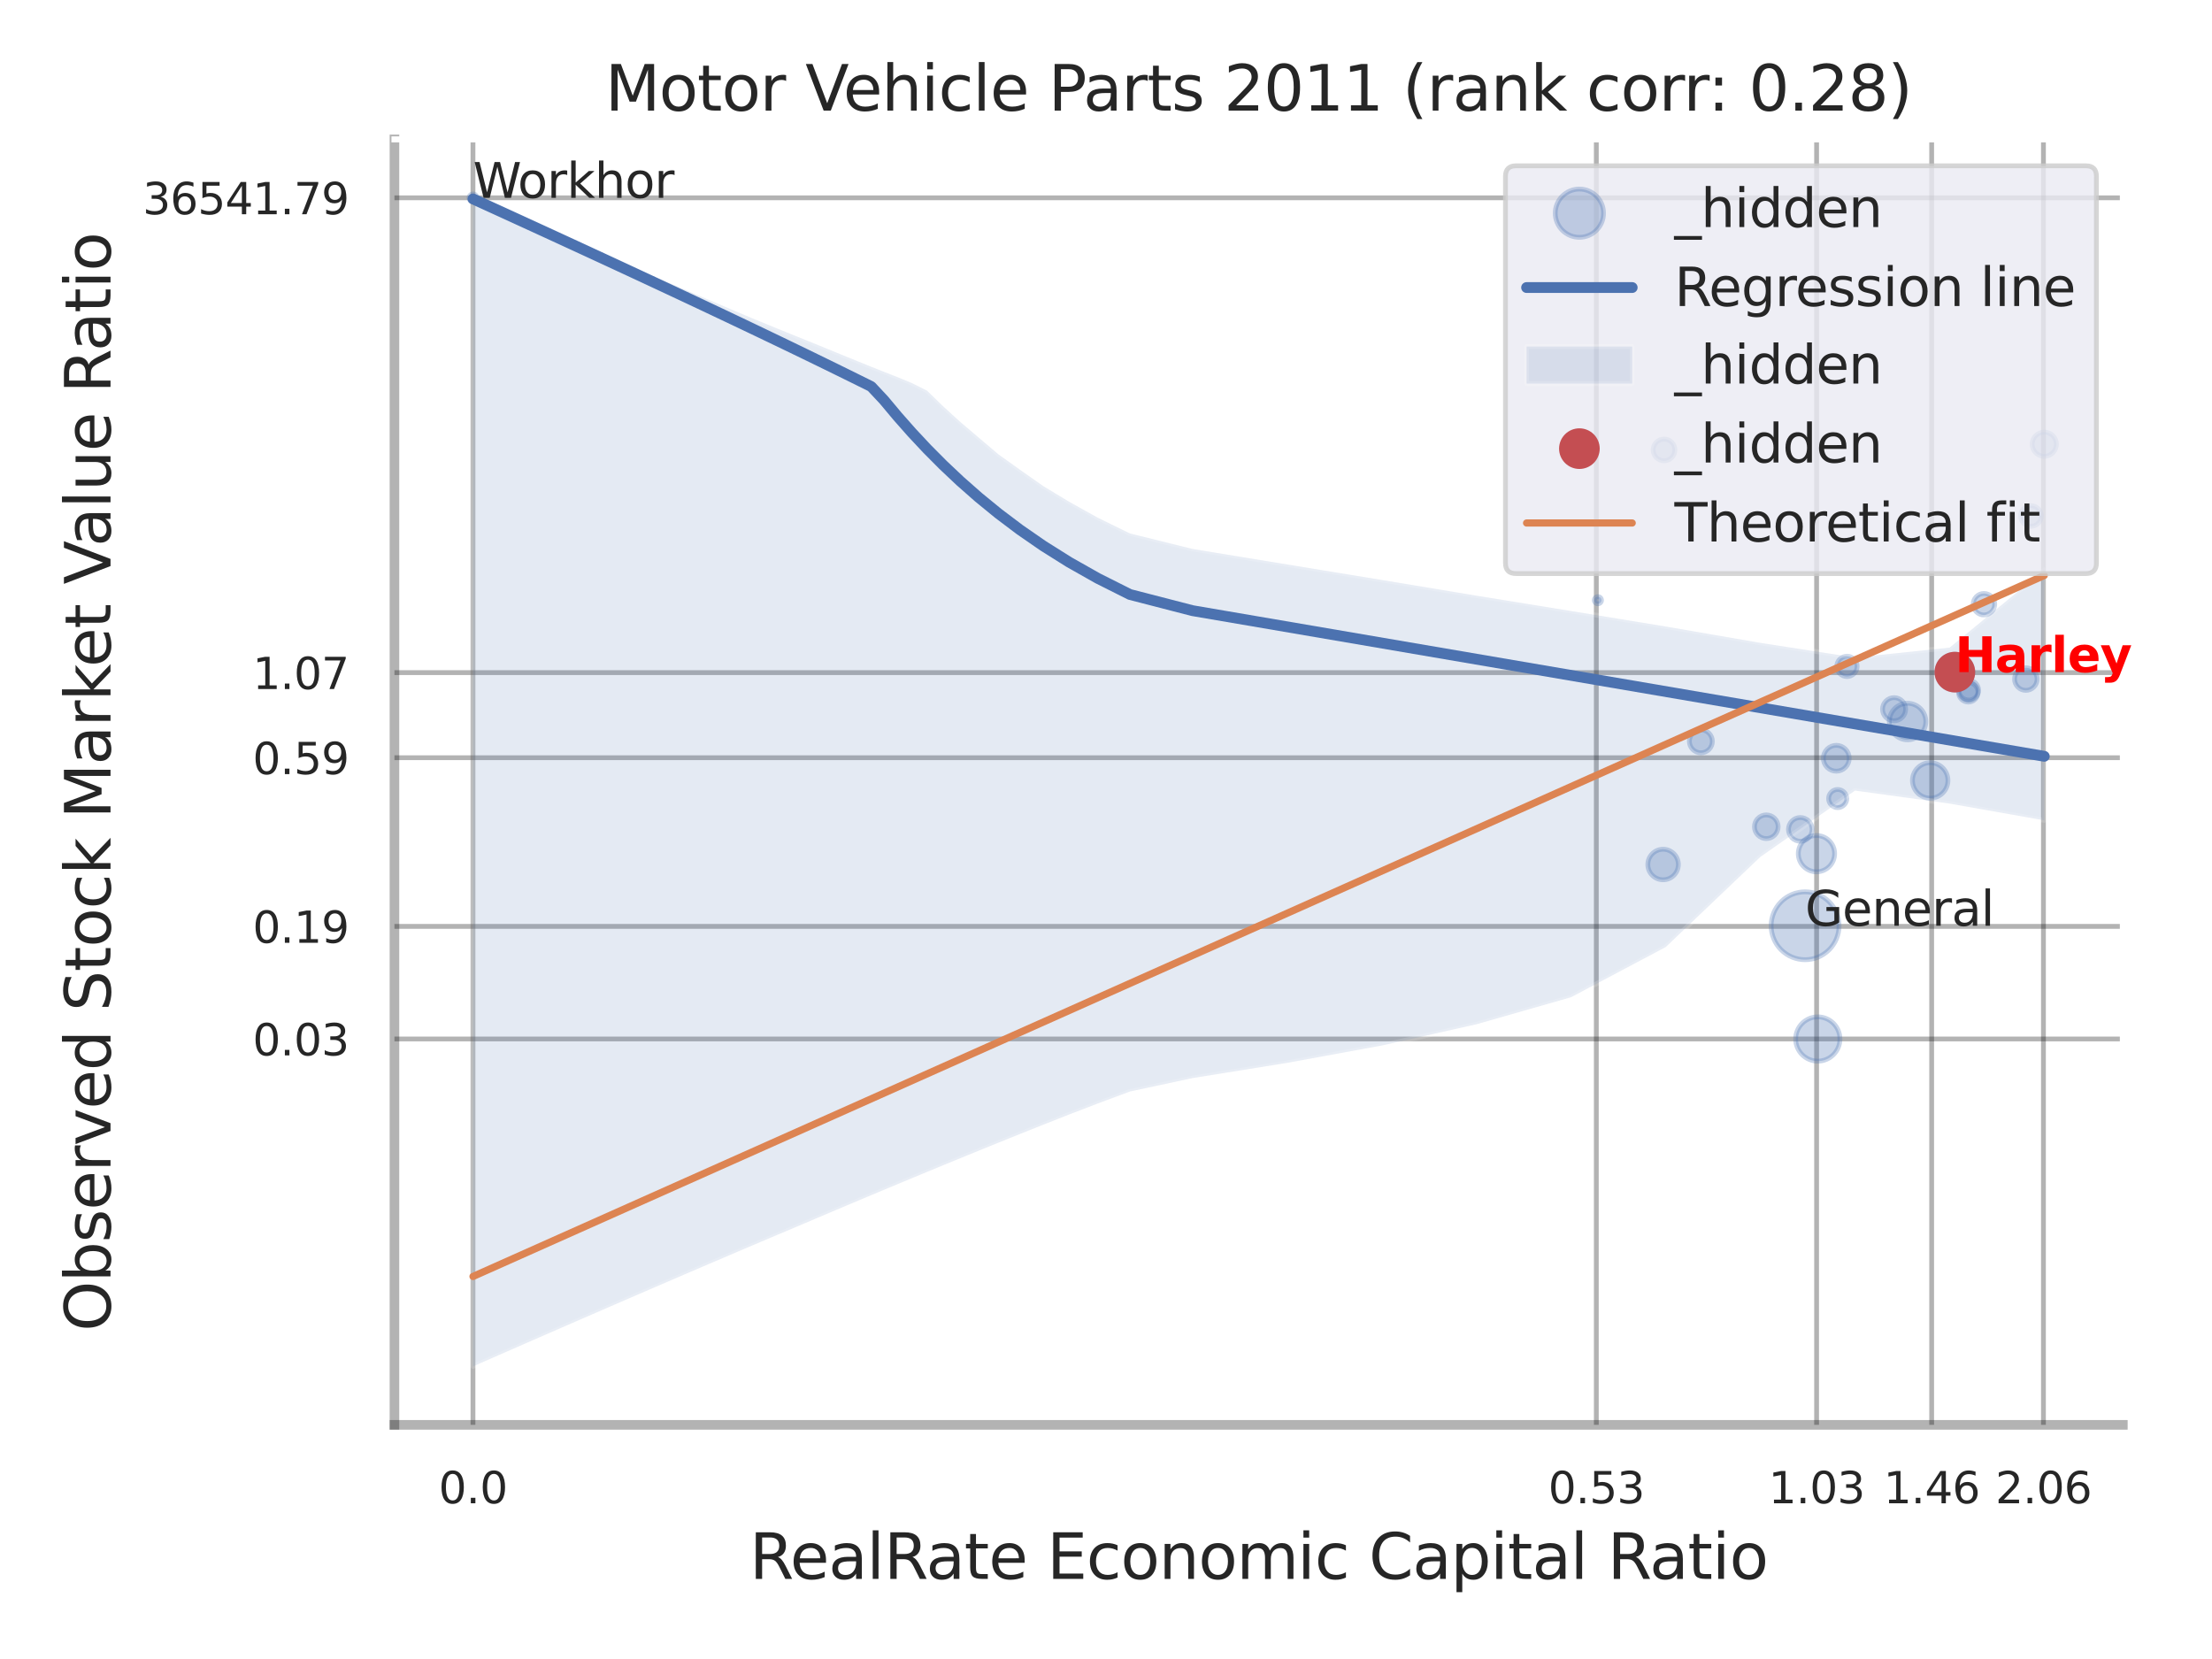 <?xml version="1.0" encoding="utf-8" standalone="no"?>
<!DOCTYPE svg PUBLIC "-//W3C//DTD SVG 1.1//EN"
  "http://www.w3.org/Graphics/SVG/1.1/DTD/svg11.dtd">
<svg xmlns:xlink="http://www.w3.org/1999/xlink" width="460.8pt" height="345.6pt" viewBox="0 0 460.8 345.6" xmlns="http://www.w3.org/2000/svg" version="1.1">
 <defs>
  <style type="text/css">*{stroke-linejoin: round; stroke-linecap: butt}</style>
 </defs>
 <g id="figure_1">
  <g id="patch_1">
   <path d="M 0 345.6 
L 460.8 345.6 
L 460.8 0 
L 0 0 
z
" style="fill: #ffffff"/>
  </g>
  <g id="axes_1">
   <g id="patch_2">
    <path d="M 82.17 296.82 
L 442.226 296.82 
L 442.226 29.04 
L 82.17 29.04 
z
" style="fill: #ffffff"/>
   </g>
   <g id="matplotlib.axis_1">
    <g id="xtick_1">
     <g id="line2d_1">
      <path d="M 98.528 296.82 
L 98.528 29.04 
" clip-path="url(#p7cff93496f)" style="fill: none; stroke: #000000; stroke-opacity: 0.3; stroke-linecap: round"/>
     </g>
     <g id="text_1">
      <!-- 0.0 -->
      <g style="fill: #262626" transform="translate(91.371 313.159) scale(0.09 -0.09)">
       <defs>
        <path id="DejaVuSans-30" d="M 2034 4250 
Q 1547 4250 1301 3770 
Q 1056 3291 1056 2328 
Q 1056 1369 1301 889 
Q 1547 409 2034 409 
Q 2525 409 2770 889 
Q 3016 1369 3016 2328 
Q 3016 3291 2770 3770 
Q 2525 4250 2034 4250 
z
M 2034 4750 
Q 2819 4750 3233 4129 
Q 3647 3509 3647 2328 
Q 3647 1150 3233 529 
Q 2819 -91 2034 -91 
Q 1250 -91 836 529 
Q 422 1150 422 2328 
Q 422 3509 836 4129 
Q 1250 4750 2034 4750 
z
" transform="scale(0.016)"/>
        <path id="DejaVuSans-2e" d="M 684 794 
L 1344 794 
L 1344 0 
L 684 0 
L 684 794 
z
" transform="scale(0.016)"/>
       </defs>
       <use xlink:href="#DejaVuSans-30"/>
       <use xlink:href="#DejaVuSans-2e" transform="translate(63.623 0)"/>
       <use xlink:href="#DejaVuSans-30" transform="translate(95.41 0)"/>
      </g>
     </g>
    </g>
    <g id="xtick_2">
     <g id="line2d_2">
      <path d="M 332.543 296.82 
L 332.543 29.04 
" clip-path="url(#p7cff93496f)" style="fill: none; stroke: #000000; stroke-opacity: 0.3; stroke-linecap: round"/>
     </g>
     <g id="text_2">
      <!-- 0.53 -->
      <g style="fill: #262626" transform="translate(322.524 313.159) scale(0.09 -0.09)">
       <defs>
        <path id="DejaVuSans-35" d="M 691 4666 
L 3169 4666 
L 3169 4134 
L 1269 4134 
L 1269 2991 
Q 1406 3038 1543 3061 
Q 1681 3084 1819 3084 
Q 2600 3084 3056 2656 
Q 3513 2228 3513 1497 
Q 3513 744 3044 326 
Q 2575 -91 1722 -91 
Q 1428 -91 1123 -41 
Q 819 9 494 109 
L 494 744 
Q 775 591 1075 516 
Q 1375 441 1709 441 
Q 2250 441 2565 725 
Q 2881 1009 2881 1497 
Q 2881 1984 2565 2268 
Q 2250 2553 1709 2553 
Q 1456 2553 1204 2497 
Q 953 2441 691 2322 
L 691 4666 
z
" transform="scale(0.016)"/>
        <path id="DejaVuSans-33" d="M 2597 2516 
Q 3050 2419 3304 2112 
Q 3559 1806 3559 1356 
Q 3559 666 3084 287 
Q 2609 -91 1734 -91 
Q 1441 -91 1130 -33 
Q 819 25 488 141 
L 488 750 
Q 750 597 1062 519 
Q 1375 441 1716 441 
Q 2309 441 2620 675 
Q 2931 909 2931 1356 
Q 2931 1769 2642 2001 
Q 2353 2234 1838 2234 
L 1294 2234 
L 1294 2753 
L 1863 2753 
Q 2328 2753 2575 2939 
Q 2822 3125 2822 3475 
Q 2822 3834 2567 4026 
Q 2313 4219 1838 4219 
Q 1578 4219 1281 4162 
Q 984 4106 628 3988 
L 628 4550 
Q 988 4650 1302 4700 
Q 1616 4750 1894 4750 
Q 2613 4750 3031 4423 
Q 3450 4097 3450 3541 
Q 3450 3153 3228 2886 
Q 3006 2619 2597 2516 
z
" transform="scale(0.016)"/>
       </defs>
       <use xlink:href="#DejaVuSans-30"/>
       <use xlink:href="#DejaVuSans-2e" transform="translate(63.623 0)"/>
       <use xlink:href="#DejaVuSans-35" transform="translate(95.41 0)"/>
       <use xlink:href="#DejaVuSans-33" transform="translate(159.033 0)"/>
      </g>
     </g>
    </g>
    <g id="xtick_3">
     <g id="line2d_3">
      <path d="M 378.431 296.82 
L 378.431 29.04 
" clip-path="url(#p7cff93496f)" style="fill: none; stroke: #000000; stroke-opacity: 0.3; stroke-linecap: round"/>
     </g>
     <g id="text_3">
      <!-- 1.03 -->
      <g style="fill: #262626" transform="translate(368.411 313.159) scale(0.09 -0.09)">
       <defs>
        <path id="DejaVuSans-31" d="M 794 531 
L 1825 531 
L 1825 4091 
L 703 3866 
L 703 4441 
L 1819 4666 
L 2450 4666 
L 2450 531 
L 3481 531 
L 3481 0 
L 794 0 
L 794 531 
z
" transform="scale(0.016)"/>
       </defs>
       <use xlink:href="#DejaVuSans-31"/>
       <use xlink:href="#DejaVuSans-2e" transform="translate(63.623 0)"/>
       <use xlink:href="#DejaVuSans-30" transform="translate(95.41 0)"/>
       <use xlink:href="#DejaVuSans-33" transform="translate(159.033 0)"/>
      </g>
     </g>
    </g>
    <g id="xtick_4">
     <g id="line2d_4">
      <path d="M 402.401 296.82 
L 402.401 29.04 
" clip-path="url(#p7cff93496f)" style="fill: none; stroke: #000000; stroke-opacity: 0.3; stroke-linecap: round"/>
     </g>
     <g id="text_4">
      <!-- 1.46 -->
      <g style="fill: #262626" transform="translate(392.382 313.159) scale(0.09 -0.09)">
       <defs>
        <path id="DejaVuSans-34" d="M 2419 4116 
L 825 1625 
L 2419 1625 
L 2419 4116 
z
M 2253 4666 
L 3047 4666 
L 3047 1625 
L 3713 1625 
L 3713 1100 
L 3047 1100 
L 3047 0 
L 2419 0 
L 2419 1100 
L 313 1100 
L 313 1709 
L 2253 4666 
z
" transform="scale(0.016)"/>
        <path id="DejaVuSans-36" d="M 2113 2584 
Q 1688 2584 1439 2293 
Q 1191 2003 1191 1497 
Q 1191 994 1439 701 
Q 1688 409 2113 409 
Q 2538 409 2786 701 
Q 3034 994 3034 1497 
Q 3034 2003 2786 2293 
Q 2538 2584 2113 2584 
z
M 3366 4563 
L 3366 3988 
Q 3128 4100 2886 4159 
Q 2644 4219 2406 4219 
Q 1781 4219 1451 3797 
Q 1122 3375 1075 2522 
Q 1259 2794 1537 2939 
Q 1816 3084 2150 3084 
Q 2853 3084 3261 2657 
Q 3669 2231 3669 1497 
Q 3669 778 3244 343 
Q 2819 -91 2113 -91 
Q 1303 -91 875 529 
Q 447 1150 447 2328 
Q 447 3434 972 4092 
Q 1497 4750 2381 4750 
Q 2619 4750 2861 4703 
Q 3103 4656 3366 4563 
z
" transform="scale(0.016)"/>
       </defs>
       <use xlink:href="#DejaVuSans-31"/>
       <use xlink:href="#DejaVuSans-2e" transform="translate(63.623 0)"/>
       <use xlink:href="#DejaVuSans-34" transform="translate(95.41 0)"/>
       <use xlink:href="#DejaVuSans-36" transform="translate(159.033 0)"/>
      </g>
     </g>
    </g>
    <g id="xtick_5">
     <g id="line2d_5">
      <path d="M 425.688 296.82 
L 425.688 29.04 
" clip-path="url(#p7cff93496f)" style="fill: none; stroke: #000000; stroke-opacity: 0.3; stroke-linecap: round"/>
     </g>
     <g id="text_5">
      <!-- 2.06 -->
      <g style="fill: #262626" transform="translate(415.668 313.159) scale(0.09 -0.09)">
       <defs>
        <path id="DejaVuSans-32" d="M 1228 531 
L 3431 531 
L 3431 0 
L 469 0 
L 469 531 
Q 828 903 1448 1529 
Q 2069 2156 2228 2338 
Q 2531 2678 2651 2914 
Q 2772 3150 2772 3378 
Q 2772 3750 2511 3984 
Q 2250 4219 1831 4219 
Q 1534 4219 1204 4116 
Q 875 4013 500 3803 
L 500 4441 
Q 881 4594 1212 4672 
Q 1544 4750 1819 4750 
Q 2544 4750 2975 4387 
Q 3406 4025 3406 3419 
Q 3406 3131 3298 2873 
Q 3191 2616 2906 2266 
Q 2828 2175 2409 1742 
Q 1991 1309 1228 531 
z
" transform="scale(0.016)"/>
       </defs>
       <use xlink:href="#DejaVuSans-32"/>
       <use xlink:href="#DejaVuSans-2e" transform="translate(63.623 0)"/>
       <use xlink:href="#DejaVuSans-30" transform="translate(95.41 0)"/>
       <use xlink:href="#DejaVuSans-36" transform="translate(159.033 0)"/>
      </g>
     </g>
    </g>
    <g id="xtick_6"/>
    <g id="xtick_7"/>
    <g id="xtick_8"/>
    <g id="text_6">
     <!-- RealRate Economic Capital Ratio -->
     <g style="fill: #262626" transform="translate(156.144 328.908) scale(0.13 -0.13)">
      <defs>
       <path id="DejaVuSans-52" d="M 2841 2188 
Q 3044 2119 3236 1894 
Q 3428 1669 3622 1275 
L 4263 0 
L 3584 0 
L 2988 1197 
Q 2756 1666 2539 1819 
Q 2322 1972 1947 1972 
L 1259 1972 
L 1259 0 
L 628 0 
L 628 4666 
L 2053 4666 
Q 2853 4666 3247 4331 
Q 3641 3997 3641 3322 
Q 3641 2881 3436 2590 
Q 3231 2300 2841 2188 
z
M 1259 4147 
L 1259 2491 
L 2053 2491 
Q 2509 2491 2742 2702 
Q 2975 2913 2975 3322 
Q 2975 3731 2742 3939 
Q 2509 4147 2053 4147 
L 1259 4147 
z
" transform="scale(0.016)"/>
       <path id="DejaVuSans-65" d="M 3597 1894 
L 3597 1613 
L 953 1613 
Q 991 1019 1311 708 
Q 1631 397 2203 397 
Q 2534 397 2845 478 
Q 3156 559 3463 722 
L 3463 178 
Q 3153 47 2828 -22 
Q 2503 -91 2169 -91 
Q 1331 -91 842 396 
Q 353 884 353 1716 
Q 353 2575 817 3079 
Q 1281 3584 2069 3584 
Q 2775 3584 3186 3129 
Q 3597 2675 3597 1894 
z
M 3022 2063 
Q 3016 2534 2758 2815 
Q 2500 3097 2075 3097 
Q 1594 3097 1305 2825 
Q 1016 2553 972 2059 
L 3022 2063 
z
" transform="scale(0.016)"/>
       <path id="DejaVuSans-61" d="M 2194 1759 
Q 1497 1759 1228 1600 
Q 959 1441 959 1056 
Q 959 750 1161 570 
Q 1363 391 1709 391 
Q 2188 391 2477 730 
Q 2766 1069 2766 1631 
L 2766 1759 
L 2194 1759 
z
M 3341 1997 
L 3341 0 
L 2766 0 
L 2766 531 
Q 2569 213 2275 61 
Q 1981 -91 1556 -91 
Q 1019 -91 701 211 
Q 384 513 384 1019 
Q 384 1609 779 1909 
Q 1175 2209 1959 2209 
L 2766 2209 
L 2766 2266 
Q 2766 2663 2505 2880 
Q 2244 3097 1772 3097 
Q 1472 3097 1187 3025 
Q 903 2953 641 2809 
L 641 3341 
Q 956 3463 1253 3523 
Q 1550 3584 1831 3584 
Q 2591 3584 2966 3190 
Q 3341 2797 3341 1997 
z
" transform="scale(0.016)"/>
       <path id="DejaVuSans-6c" d="M 603 4863 
L 1178 4863 
L 1178 0 
L 603 0 
L 603 4863 
z
" transform="scale(0.016)"/>
       <path id="DejaVuSans-74" d="M 1172 4494 
L 1172 3500 
L 2356 3500 
L 2356 3053 
L 1172 3053 
L 1172 1153 
Q 1172 725 1289 603 
Q 1406 481 1766 481 
L 2356 481 
L 2356 0 
L 1766 0 
Q 1100 0 847 248 
Q 594 497 594 1153 
L 594 3053 
L 172 3053 
L 172 3500 
L 594 3500 
L 594 4494 
L 1172 4494 
z
" transform="scale(0.016)"/>
       <path id="DejaVuSans-20" transform="scale(0.016)"/>
       <path id="DejaVuSans-45" d="M 628 4666 
L 3578 4666 
L 3578 4134 
L 1259 4134 
L 1259 2753 
L 3481 2753 
L 3481 2222 
L 1259 2222 
L 1259 531 
L 3634 531 
L 3634 0 
L 628 0 
L 628 4666 
z
" transform="scale(0.016)"/>
       <path id="DejaVuSans-63" d="M 3122 3366 
L 3122 2828 
Q 2878 2963 2633 3030 
Q 2388 3097 2138 3097 
Q 1578 3097 1268 2742 
Q 959 2388 959 1747 
Q 959 1106 1268 751 
Q 1578 397 2138 397 
Q 2388 397 2633 464 
Q 2878 531 3122 666 
L 3122 134 
Q 2881 22 2623 -34 
Q 2366 -91 2075 -91 
Q 1284 -91 818 406 
Q 353 903 353 1747 
Q 353 2603 823 3093 
Q 1294 3584 2113 3584 
Q 2378 3584 2631 3529 
Q 2884 3475 3122 3366 
z
" transform="scale(0.016)"/>
       <path id="DejaVuSans-6f" d="M 1959 3097 
Q 1497 3097 1228 2736 
Q 959 2375 959 1747 
Q 959 1119 1226 758 
Q 1494 397 1959 397 
Q 2419 397 2687 759 
Q 2956 1122 2956 1747 
Q 2956 2369 2687 2733 
Q 2419 3097 1959 3097 
z
M 1959 3584 
Q 2709 3584 3137 3096 
Q 3566 2609 3566 1747 
Q 3566 888 3137 398 
Q 2709 -91 1959 -91 
Q 1206 -91 779 398 
Q 353 888 353 1747 
Q 353 2609 779 3096 
Q 1206 3584 1959 3584 
z
" transform="scale(0.016)"/>
       <path id="DejaVuSans-6e" d="M 3513 2113 
L 3513 0 
L 2938 0 
L 2938 2094 
Q 2938 2591 2744 2837 
Q 2550 3084 2163 3084 
Q 1697 3084 1428 2787 
Q 1159 2491 1159 1978 
L 1159 0 
L 581 0 
L 581 3500 
L 1159 3500 
L 1159 2956 
Q 1366 3272 1645 3428 
Q 1925 3584 2291 3584 
Q 2894 3584 3203 3211 
Q 3513 2838 3513 2113 
z
" transform="scale(0.016)"/>
       <path id="DejaVuSans-6d" d="M 3328 2828 
Q 3544 3216 3844 3400 
Q 4144 3584 4550 3584 
Q 5097 3584 5394 3201 
Q 5691 2819 5691 2113 
L 5691 0 
L 5113 0 
L 5113 2094 
Q 5113 2597 4934 2840 
Q 4756 3084 4391 3084 
Q 3944 3084 3684 2787 
Q 3425 2491 3425 1978 
L 3425 0 
L 2847 0 
L 2847 2094 
Q 2847 2600 2669 2842 
Q 2491 3084 2119 3084 
Q 1678 3084 1418 2786 
Q 1159 2488 1159 1978 
L 1159 0 
L 581 0 
L 581 3500 
L 1159 3500 
L 1159 2956 
Q 1356 3278 1631 3431 
Q 1906 3584 2284 3584 
Q 2666 3584 2933 3390 
Q 3200 3197 3328 2828 
z
" transform="scale(0.016)"/>
       <path id="DejaVuSans-69" d="M 603 3500 
L 1178 3500 
L 1178 0 
L 603 0 
L 603 3500 
z
M 603 4863 
L 1178 4863 
L 1178 4134 
L 603 4134 
L 603 4863 
z
" transform="scale(0.016)"/>
       <path id="DejaVuSans-43" d="M 4122 4306 
L 4122 3641 
Q 3803 3938 3442 4084 
Q 3081 4231 2675 4231 
Q 1875 4231 1450 3742 
Q 1025 3253 1025 2328 
Q 1025 1406 1450 917 
Q 1875 428 2675 428 
Q 3081 428 3442 575 
Q 3803 722 4122 1019 
L 4122 359 
Q 3791 134 3420 21 
Q 3050 -91 2638 -91 
Q 1578 -91 968 557 
Q 359 1206 359 2328 
Q 359 3453 968 4101 
Q 1578 4750 2638 4750 
Q 3056 4750 3426 4639 
Q 3797 4528 4122 4306 
z
" transform="scale(0.016)"/>
       <path id="DejaVuSans-70" d="M 1159 525 
L 1159 -1331 
L 581 -1331 
L 581 3500 
L 1159 3500 
L 1159 2969 
Q 1341 3281 1617 3432 
Q 1894 3584 2278 3584 
Q 2916 3584 3314 3078 
Q 3713 2572 3713 1747 
Q 3713 922 3314 415 
Q 2916 -91 2278 -91 
Q 1894 -91 1617 61 
Q 1341 213 1159 525 
z
M 3116 1747 
Q 3116 2381 2855 2742 
Q 2594 3103 2138 3103 
Q 1681 3103 1420 2742 
Q 1159 2381 1159 1747 
Q 1159 1113 1420 752 
Q 1681 391 2138 391 
Q 2594 391 2855 752 
Q 3116 1113 3116 1747 
z
" transform="scale(0.016)"/>
      </defs>
      <use xlink:href="#DejaVuSans-52"/>
      <use xlink:href="#DejaVuSans-65" transform="translate(64.982 0)"/>
      <use xlink:href="#DejaVuSans-61" transform="translate(126.506 0)"/>
      <use xlink:href="#DejaVuSans-6c" transform="translate(187.785 0)"/>
      <use xlink:href="#DejaVuSans-52" transform="translate(215.568 0)"/>
      <use xlink:href="#DejaVuSans-61" transform="translate(282.801 0)"/>
      <use xlink:href="#DejaVuSans-74" transform="translate(344.08 0)"/>
      <use xlink:href="#DejaVuSans-65" transform="translate(383.289 0)"/>
      <use xlink:href="#DejaVuSans-20" transform="translate(444.812 0)"/>
      <use xlink:href="#DejaVuSans-45" transform="translate(476.6 0)"/>
      <use xlink:href="#DejaVuSans-63" transform="translate(539.783 0)"/>
      <use xlink:href="#DejaVuSans-6f" transform="translate(594.764 0)"/>
      <use xlink:href="#DejaVuSans-6e" transform="translate(655.945 0)"/>
      <use xlink:href="#DejaVuSans-6f" transform="translate(719.324 0)"/>
      <use xlink:href="#DejaVuSans-6d" transform="translate(780.506 0)"/>
      <use xlink:href="#DejaVuSans-69" transform="translate(877.918 0)"/>
      <use xlink:href="#DejaVuSans-63" transform="translate(905.701 0)"/>
      <use xlink:href="#DejaVuSans-20" transform="translate(960.682 0)"/>
      <use xlink:href="#DejaVuSans-43" transform="translate(992.469 0)"/>
      <use xlink:href="#DejaVuSans-61" transform="translate(1062.293 0)"/>
      <use xlink:href="#DejaVuSans-70" transform="translate(1123.572 0)"/>
      <use xlink:href="#DejaVuSans-69" transform="translate(1187.049 0)"/>
      <use xlink:href="#DejaVuSans-74" transform="translate(1214.832 0)"/>
      <use xlink:href="#DejaVuSans-61" transform="translate(1254.041 0)"/>
      <use xlink:href="#DejaVuSans-6c" transform="translate(1315.32 0)"/>
      <use xlink:href="#DejaVuSans-20" transform="translate(1343.104 0)"/>
      <use xlink:href="#DejaVuSans-52" transform="translate(1374.891 0)"/>
      <use xlink:href="#DejaVuSans-61" transform="translate(1442.123 0)"/>
      <use xlink:href="#DejaVuSans-74" transform="translate(1503.402 0)"/>
      <use xlink:href="#DejaVuSans-69" transform="translate(1542.611 0)"/>
      <use xlink:href="#DejaVuSans-6f" transform="translate(1570.395 0)"/>
     </g>
    </g>
   </g>
   <g id="matplotlib.axis_2">
    <g id="ytick_1">
     <g id="line2d_6">
      <path d="M 82.17 216.434 
L 442.226 216.434 
" clip-path="url(#p7cff93496f)" style="fill: none; stroke: #000000; stroke-opacity: 0.3; stroke-linecap: round"/>
     </g>
     <g id="text_7">
      <!-- 0.03 -->
      <g style="fill: #262626" transform="translate(52.631 219.853) scale(0.09 -0.09)">
       <use xlink:href="#DejaVuSans-30"/>
       <use xlink:href="#DejaVuSans-2e" transform="translate(63.623 0)"/>
       <use xlink:href="#DejaVuSans-30" transform="translate(95.41 0)"/>
       <use xlink:href="#DejaVuSans-33" transform="translate(159.033 0)"/>
      </g>
     </g>
    </g>
    <g id="ytick_2">
     <g id="line2d_7">
      <path d="M 82.17 192.983 
L 442.226 192.983 
" clip-path="url(#p7cff93496f)" style="fill: none; stroke: #000000; stroke-opacity: 0.3; stroke-linecap: round"/>
     </g>
     <g id="text_8">
      <!-- 0.19 -->
      <g style="fill: #262626" transform="translate(52.631 196.402) scale(0.09 -0.09)">
       <defs>
        <path id="DejaVuSans-39" d="M 703 97 
L 703 672 
Q 941 559 1184 500 
Q 1428 441 1663 441 
Q 2288 441 2617 861 
Q 2947 1281 2994 2138 
Q 2813 1869 2534 1725 
Q 2256 1581 1919 1581 
Q 1219 1581 811 2004 
Q 403 2428 403 3163 
Q 403 3881 828 4315 
Q 1253 4750 1959 4750 
Q 2769 4750 3195 4129 
Q 3622 3509 3622 2328 
Q 3622 1225 3098 567 
Q 2575 -91 1691 -91 
Q 1453 -91 1209 -44 
Q 966 3 703 97 
z
M 1959 2075 
Q 2384 2075 2632 2365 
Q 2881 2656 2881 3163 
Q 2881 3666 2632 3958 
Q 2384 4250 1959 4250 
Q 1534 4250 1286 3958 
Q 1038 3666 1038 3163 
Q 1038 2656 1286 2365 
Q 1534 2075 1959 2075 
z
" transform="scale(0.016)"/>
       </defs>
       <use xlink:href="#DejaVuSans-30"/>
       <use xlink:href="#DejaVuSans-2e" transform="translate(63.623 0)"/>
       <use xlink:href="#DejaVuSans-31" transform="translate(95.41 0)"/>
       <use xlink:href="#DejaVuSans-39" transform="translate(159.033 0)"/>
      </g>
     </g>
    </g>
    <g id="ytick_3">
     <g id="line2d_8">
      <path d="M 82.17 157.844 
L 442.226 157.844 
" clip-path="url(#p7cff93496f)" style="fill: none; stroke: #000000; stroke-opacity: 0.3; stroke-linecap: round"/>
     </g>
     <g id="text_9">
      <!-- 0.59 -->
      <g style="fill: #262626" transform="translate(52.631 161.263) scale(0.09 -0.09)">
       <use xlink:href="#DejaVuSans-30"/>
       <use xlink:href="#DejaVuSans-2e" transform="translate(63.623 0)"/>
       <use xlink:href="#DejaVuSans-35" transform="translate(95.41 0)"/>
       <use xlink:href="#DejaVuSans-39" transform="translate(159.033 0)"/>
      </g>
     </g>
    </g>
    <g id="ytick_4">
     <g id="line2d_9">
      <path d="M 82.17 140.121 
L 442.226 140.121 
" clip-path="url(#p7cff93496f)" style="fill: none; stroke: #000000; stroke-opacity: 0.3; stroke-linecap: round"/>
     </g>
     <g id="text_10">
      <!-- 1.07 -->
      <g style="fill: #262626" transform="translate(52.631 143.541) scale(0.09 -0.09)">
       <defs>
        <path id="DejaVuSans-37" d="M 525 4666 
L 3525 4666 
L 3525 4397 
L 1831 0 
L 1172 0 
L 2766 4134 
L 525 4134 
L 525 4666 
z
" transform="scale(0.016)"/>
       </defs>
       <use xlink:href="#DejaVuSans-31"/>
       <use xlink:href="#DejaVuSans-2e" transform="translate(63.623 0)"/>
       <use xlink:href="#DejaVuSans-30" transform="translate(95.41 0)"/>
       <use xlink:href="#DejaVuSans-37" transform="translate(159.033 0)"/>
      </g>
     </g>
    </g>
    <g id="ytick_5">
     <g id="line2d_10">
      <path d="M 82.17 41.211 
L 442.226 41.211 
" clip-path="url(#p7cff93496f)" style="fill: none; stroke: #000000; stroke-opacity: 0.3; stroke-linecap: round"/>
     </g>
     <g id="text_11">
      <!-- 36541.79 -->
      <g style="fill: #262626" transform="translate(29.726 44.63) scale(0.09 -0.09)">
       <use xlink:href="#DejaVuSans-33"/>
       <use xlink:href="#DejaVuSans-36" transform="translate(63.623 0)"/>
       <use xlink:href="#DejaVuSans-35" transform="translate(127.246 0)"/>
       <use xlink:href="#DejaVuSans-34" transform="translate(190.869 0)"/>
       <use xlink:href="#DejaVuSans-31" transform="translate(254.492 0)"/>
       <use xlink:href="#DejaVuSans-2e" transform="translate(318.115 0)"/>
       <use xlink:href="#DejaVuSans-37" transform="translate(349.902 0)"/>
       <use xlink:href="#DejaVuSans-39" transform="translate(413.525 0)"/>
      </g>
     </g>
    </g>
    <g id="ytick_6"/>
    <g id="ytick_7"/>
    <g id="ytick_8"/>
    <g id="ytick_9"/>
    <g id="ytick_10"/>
    <g id="ytick_11"/>
    <g id="text_12">
     <!-- Observed Stock Market Value Ratio -->
     <g style="fill: #262626" transform="translate(23.022 277.332) rotate(-90) scale(0.13 -0.13)">
      <defs>
       <path id="DejaVuSans-4f" d="M 2522 4238 
Q 1834 4238 1429 3725 
Q 1025 3213 1025 2328 
Q 1025 1447 1429 934 
Q 1834 422 2522 422 
Q 3209 422 3611 934 
Q 4013 1447 4013 2328 
Q 4013 3213 3611 3725 
Q 3209 4238 2522 4238 
z
M 2522 4750 
Q 3503 4750 4090 4092 
Q 4678 3434 4678 2328 
Q 4678 1225 4090 567 
Q 3503 -91 2522 -91 
Q 1538 -91 948 565 
Q 359 1222 359 2328 
Q 359 3434 948 4092 
Q 1538 4750 2522 4750 
z
" transform="scale(0.016)"/>
       <path id="DejaVuSans-62" d="M 3116 1747 
Q 3116 2381 2855 2742 
Q 2594 3103 2138 3103 
Q 1681 3103 1420 2742 
Q 1159 2381 1159 1747 
Q 1159 1113 1420 752 
Q 1681 391 2138 391 
Q 2594 391 2855 752 
Q 3116 1113 3116 1747 
z
M 1159 2969 
Q 1341 3281 1617 3432 
Q 1894 3584 2278 3584 
Q 2916 3584 3314 3078 
Q 3713 2572 3713 1747 
Q 3713 922 3314 415 
Q 2916 -91 2278 -91 
Q 1894 -91 1617 61 
Q 1341 213 1159 525 
L 1159 0 
L 581 0 
L 581 4863 
L 1159 4863 
L 1159 2969 
z
" transform="scale(0.016)"/>
       <path id="DejaVuSans-73" d="M 2834 3397 
L 2834 2853 
Q 2591 2978 2328 3040 
Q 2066 3103 1784 3103 
Q 1356 3103 1142 2972 
Q 928 2841 928 2578 
Q 928 2378 1081 2264 
Q 1234 2150 1697 2047 
L 1894 2003 
Q 2506 1872 2764 1633 
Q 3022 1394 3022 966 
Q 3022 478 2636 193 
Q 2250 -91 1575 -91 
Q 1294 -91 989 -36 
Q 684 19 347 128 
L 347 722 
Q 666 556 975 473 
Q 1284 391 1588 391 
Q 1994 391 2212 530 
Q 2431 669 2431 922 
Q 2431 1156 2273 1281 
Q 2116 1406 1581 1522 
L 1381 1569 
Q 847 1681 609 1914 
Q 372 2147 372 2553 
Q 372 3047 722 3315 
Q 1072 3584 1716 3584 
Q 2034 3584 2315 3537 
Q 2597 3491 2834 3397 
z
" transform="scale(0.016)"/>
       <path id="DejaVuSans-72" d="M 2631 2963 
Q 2534 3019 2420 3045 
Q 2306 3072 2169 3072 
Q 1681 3072 1420 2755 
Q 1159 2438 1159 1844 
L 1159 0 
L 581 0 
L 581 3500 
L 1159 3500 
L 1159 2956 
Q 1341 3275 1631 3429 
Q 1922 3584 2338 3584 
Q 2397 3584 2469 3576 
Q 2541 3569 2628 3553 
L 2631 2963 
z
" transform="scale(0.016)"/>
       <path id="DejaVuSans-76" d="M 191 3500 
L 800 3500 
L 1894 563 
L 2988 3500 
L 3597 3500 
L 2284 0 
L 1503 0 
L 191 3500 
z
" transform="scale(0.016)"/>
       <path id="DejaVuSans-64" d="M 2906 2969 
L 2906 4863 
L 3481 4863 
L 3481 0 
L 2906 0 
L 2906 525 
Q 2725 213 2448 61 
Q 2172 -91 1784 -91 
Q 1150 -91 751 415 
Q 353 922 353 1747 
Q 353 2572 751 3078 
Q 1150 3584 1784 3584 
Q 2172 3584 2448 3432 
Q 2725 3281 2906 2969 
z
M 947 1747 
Q 947 1113 1208 752 
Q 1469 391 1925 391 
Q 2381 391 2643 752 
Q 2906 1113 2906 1747 
Q 2906 2381 2643 2742 
Q 2381 3103 1925 3103 
Q 1469 3103 1208 2742 
Q 947 2381 947 1747 
z
" transform="scale(0.016)"/>
       <path id="DejaVuSans-53" d="M 3425 4513 
L 3425 3897 
Q 3066 4069 2747 4153 
Q 2428 4238 2131 4238 
Q 1616 4238 1336 4038 
Q 1056 3838 1056 3469 
Q 1056 3159 1242 3001 
Q 1428 2844 1947 2747 
L 2328 2669 
Q 3034 2534 3370 2195 
Q 3706 1856 3706 1288 
Q 3706 609 3251 259 
Q 2797 -91 1919 -91 
Q 1588 -91 1214 -16 
Q 841 59 441 206 
L 441 856 
Q 825 641 1194 531 
Q 1563 422 1919 422 
Q 2459 422 2753 634 
Q 3047 847 3047 1241 
Q 3047 1584 2836 1778 
Q 2625 1972 2144 2069 
L 1759 2144 
Q 1053 2284 737 2584 
Q 422 2884 422 3419 
Q 422 4038 858 4394 
Q 1294 4750 2059 4750 
Q 2388 4750 2728 4690 
Q 3069 4631 3425 4513 
z
" transform="scale(0.016)"/>
       <path id="DejaVuSans-6b" d="M 581 4863 
L 1159 4863 
L 1159 1991 
L 2875 3500 
L 3609 3500 
L 1753 1863 
L 3688 0 
L 2938 0 
L 1159 1709 
L 1159 0 
L 581 0 
L 581 4863 
z
" transform="scale(0.016)"/>
       <path id="DejaVuSans-4d" d="M 628 4666 
L 1569 4666 
L 2759 1491 
L 3956 4666 
L 4897 4666 
L 4897 0 
L 4281 0 
L 4281 4097 
L 3078 897 
L 2444 897 
L 1241 4097 
L 1241 0 
L 628 0 
L 628 4666 
z
" transform="scale(0.016)"/>
       <path id="DejaVuSans-56" d="M 1831 0 
L 50 4666 
L 709 4666 
L 2188 738 
L 3669 4666 
L 4325 4666 
L 2547 0 
L 1831 0 
z
" transform="scale(0.016)"/>
       <path id="DejaVuSans-75" d="M 544 1381 
L 544 3500 
L 1119 3500 
L 1119 1403 
Q 1119 906 1312 657 
Q 1506 409 1894 409 
Q 2359 409 2629 706 
Q 2900 1003 2900 1516 
L 2900 3500 
L 3475 3500 
L 3475 0 
L 2900 0 
L 2900 538 
Q 2691 219 2414 64 
Q 2138 -91 1772 -91 
Q 1169 -91 856 284 
Q 544 659 544 1381 
z
M 1991 3584 
L 1991 3584 
z
" transform="scale(0.016)"/>
      </defs>
      <use xlink:href="#DejaVuSans-4f"/>
      <use xlink:href="#DejaVuSans-62" transform="translate(78.711 0)"/>
      <use xlink:href="#DejaVuSans-73" transform="translate(142.188 0)"/>
      <use xlink:href="#DejaVuSans-65" transform="translate(194.287 0)"/>
      <use xlink:href="#DejaVuSans-72" transform="translate(255.811 0)"/>
      <use xlink:href="#DejaVuSans-76" transform="translate(296.924 0)"/>
      <use xlink:href="#DejaVuSans-65" transform="translate(356.104 0)"/>
      <use xlink:href="#DejaVuSans-64" transform="translate(417.627 0)"/>
      <use xlink:href="#DejaVuSans-20" transform="translate(481.104 0)"/>
      <use xlink:href="#DejaVuSans-53" transform="translate(512.891 0)"/>
      <use xlink:href="#DejaVuSans-74" transform="translate(576.367 0)"/>
      <use xlink:href="#DejaVuSans-6f" transform="translate(615.576 0)"/>
      <use xlink:href="#DejaVuSans-63" transform="translate(676.758 0)"/>
      <use xlink:href="#DejaVuSans-6b" transform="translate(731.738 0)"/>
      <use xlink:href="#DejaVuSans-20" transform="translate(789.648 0)"/>
      <use xlink:href="#DejaVuSans-4d" transform="translate(821.436 0)"/>
      <use xlink:href="#DejaVuSans-61" transform="translate(907.715 0)"/>
      <use xlink:href="#DejaVuSans-72" transform="translate(968.994 0)"/>
      <use xlink:href="#DejaVuSans-6b" transform="translate(1010.107 0)"/>
      <use xlink:href="#DejaVuSans-65" transform="translate(1064.393 0)"/>
      <use xlink:href="#DejaVuSans-74" transform="translate(1125.916 0)"/>
      <use xlink:href="#DejaVuSans-20" transform="translate(1165.125 0)"/>
      <use xlink:href="#DejaVuSans-56" transform="translate(1196.912 0)"/>
      <use xlink:href="#DejaVuSans-61" transform="translate(1257.57 0)"/>
      <use xlink:href="#DejaVuSans-6c" transform="translate(1318.85 0)"/>
      <use xlink:href="#DejaVuSans-75" transform="translate(1346.633 0)"/>
      <use xlink:href="#DejaVuSans-65" transform="translate(1410.012 0)"/>
      <use xlink:href="#DejaVuSans-20" transform="translate(1471.535 0)"/>
      <use xlink:href="#DejaVuSans-52" transform="translate(1503.322 0)"/>
      <use xlink:href="#DejaVuSans-61" transform="translate(1570.555 0)"/>
      <use xlink:href="#DejaVuSans-74" transform="translate(1631.834 0)"/>
      <use xlink:href="#DejaVuSans-69" transform="translate(1671.043 0)"/>
      <use xlink:href="#DejaVuSans-6f" transform="translate(1698.826 0)"/>
     </g>
    </g>
   </g>
   <g id="PathCollection_1">
    <path d="M 378.402 181.614 
C 379.405 181.614 380.368 181.216 381.077 180.506 
C 381.786 179.797 382.185 178.835 382.185 177.832 
C 382.185 176.829 381.786 175.867 381.077 175.157 
C 380.368 174.448 379.405 174.05 378.402 174.05 
C 377.399 174.05 376.437 174.448 375.728 175.157 
C 375.019 175.867 374.62 176.829 374.62 177.832 
C 374.62 178.835 375.019 179.797 375.728 180.506 
C 376.437 181.216 377.399 181.614 378.402 181.614 
z
" clip-path="url(#p7cff93496f)" style="fill: #4c72b0; fill-opacity: 0.3; stroke: #4c72b0; stroke-opacity: 0.3"/>
    <path d="M 382.533 160.653 
C 383.247 160.653 383.933 160.369 384.438 159.863 
C 384.943 159.358 385.227 158.673 385.227 157.958 
C 385.227 157.244 384.943 156.558 384.438 156.053 
C 383.933 155.548 383.247 155.264 382.533 155.264 
C 381.818 155.264 381.133 155.548 380.628 156.053 
C 380.123 156.558 379.839 157.244 379.839 157.958 
C 379.839 158.673 380.123 159.358 380.628 159.863 
C 381.133 160.369 381.818 160.653 382.533 160.653 
z
" clip-path="url(#p7cff93496f)" style="fill: #4c72b0; fill-opacity: 0.3; stroke: #4c72b0; stroke-opacity: 0.3"/>
    <path d="M 382.822 168.244 
C 383.323 168.244 383.804 168.045 384.159 167.691 
C 384.513 167.336 384.712 166.855 384.712 166.354 
C 384.712 165.853 384.513 165.372 384.159 165.017 
C 383.804 164.663 383.323 164.463 382.822 164.463 
C 382.321 164.463 381.84 164.663 381.485 165.017 
C 381.131 165.372 380.932 165.853 380.932 166.354 
C 380.932 166.855 381.131 167.336 381.485 167.691 
C 381.84 168.045 382.321 168.244 382.822 168.244 
z
" clip-path="url(#p7cff93496f)" style="fill: #4c72b0; fill-opacity: 0.3; stroke: #4c72b0; stroke-opacity: 0.3"/>
    <path d="M 394.573 150.151 
C 395.212 150.151 395.825 149.897 396.277 149.445 
C 396.728 148.993 396.982 148.38 396.982 147.741 
C 396.982 147.102 396.728 146.489 396.277 146.037 
C 395.825 145.585 395.212 145.332 394.573 145.332 
C 393.934 145.332 393.321 145.585 392.869 146.037 
C 392.417 146.489 392.163 147.102 392.163 147.741 
C 392.163 148.38 392.417 148.993 392.869 149.445 
C 393.321 149.897 393.934 150.151 394.573 150.151 
z
" clip-path="url(#p7cff93496f)" style="fill: #4c72b0; fill-opacity: 0.3; stroke: #4c72b0; stroke-opacity: 0.3"/>
    <path d="M 422.021 143.816 
C 422.645 143.816 423.244 143.568 423.685 143.127 
C 424.126 142.685 424.374 142.087 424.374 141.462 
C 424.374 140.838 424.126 140.239 423.685 139.798 
C 423.244 139.357 422.645 139.109 422.021 139.109 
C 421.396 139.109 420.798 139.357 420.356 139.798 
C 419.915 140.239 419.667 140.838 419.667 141.462 
C 419.667 142.087 419.915 142.685 420.356 143.127 
C 420.798 143.568 421.396 143.816 422.021 143.816 
z
" clip-path="url(#p7cff93496f)" style="fill: #4c72b0; fill-opacity: 0.3; stroke: #4c72b0; stroke-opacity: 0.3"/>
    <path d="M 367.952 174.693 
C 368.606 174.693 369.234 174.433 369.697 173.97 
C 370.16 173.507 370.42 172.879 370.42 172.225 
C 370.42 171.57 370.16 170.942 369.697 170.479 
C 369.234 170.017 368.606 169.757 367.952 169.757 
C 367.297 169.757 366.669 170.017 366.207 170.479 
C 365.744 170.942 365.484 171.57 365.484 172.225 
C 365.484 172.879 365.744 173.507 366.207 173.97 
C 366.669 174.433 367.297 174.693 367.952 174.693 
z
" clip-path="url(#p7cff93496f)" style="fill: #4c72b0; fill-opacity: 0.3; stroke: #4c72b0; stroke-opacity: 0.3"/>
    <path d="M 425.859 95.062 
C 426.529 95.062 427.171 94.796 427.645 94.322 
C 428.118 93.849 428.384 93.207 428.384 92.537 
C 428.384 91.868 428.118 91.225 427.645 90.752 
C 427.171 90.278 426.529 90.012 425.859 90.012 
C 425.19 90.012 424.548 90.278 424.074 90.752 
C 423.601 91.225 423.335 91.868 423.335 92.537 
C 423.335 93.207 423.601 93.849 424.074 94.322 
C 424.548 94.796 425.19 95.062 425.859 95.062 
z
" clip-path="url(#p7cff93496f)" style="fill: #4c72b0; fill-opacity: 0.3; stroke: #4c72b0; stroke-opacity: 0.3"/>
    <path d="M 410.117 145.843 
C 410.663 145.843 411.187 145.626 411.573 145.24 
C 411.959 144.854 412.176 144.33 412.176 143.784 
C 412.176 143.238 411.959 142.714 411.573 142.328 
C 411.187 141.941 410.663 141.724 410.117 141.724 
C 409.571 141.724 409.047 141.941 408.661 142.328 
C 408.274 142.714 408.057 143.238 408.057 143.784 
C 408.057 144.33 408.274 144.854 408.661 145.24 
C 409.047 145.626 409.571 145.843 410.117 145.843 
z
" clip-path="url(#p7cff93496f)" style="fill: #4c72b0; fill-opacity: 0.3; stroke: #4c72b0; stroke-opacity: 0.3"/>
    <path d="M 413.295 128.113 
C 413.89 128.113 414.46 127.877 414.88 127.457 
C 415.3 127.036 415.537 126.466 415.537 125.872 
C 415.537 125.277 415.3 124.707 414.88 124.287 
C 414.46 123.867 413.89 123.63 413.295 123.63 
C 412.701 123.63 412.131 123.867 411.71 124.287 
C 411.29 124.707 411.054 125.277 411.054 125.872 
C 411.054 126.466 411.29 127.036 411.71 127.457 
C 412.131 127.877 412.701 128.113 413.295 128.113 
z
" clip-path="url(#p7cff93496f)" style="fill: #4c72b0; fill-opacity: 0.3; stroke: #4c72b0; stroke-opacity: 0.3"/>
    <path d="M 402.095 166.275 
C 403.076 166.275 404.016 165.885 404.709 165.192 
C 405.402 164.499 405.792 163.559 405.792 162.579 
C 405.792 161.598 405.402 160.658 404.709 159.965 
C 404.016 159.272 403.076 158.882 402.095 158.882 
C 401.115 158.882 400.175 159.272 399.482 159.965 
C 398.789 160.658 398.399 161.598 398.399 162.579 
C 398.399 163.559 398.789 164.499 399.482 165.192 
C 400.175 165.885 401.115 166.275 402.095 166.275 
z
" clip-path="url(#p7cff93496f)" style="fill: #4c72b0; fill-opacity: 0.3; stroke: #4c72b0; stroke-opacity: 0.3"/>
    <path d="M 407.235 143.747 
C 408.225 143.747 409.174 143.354 409.874 142.654 
C 410.574 141.954 410.967 141.004 410.967 140.014 
C 410.967 139.024 410.574 138.075 409.874 137.375 
C 409.174 136.675 408.225 136.282 407.235 136.282 
C 406.245 136.282 405.295 136.675 404.595 137.375 
C 403.895 138.075 403.502 139.024 403.502 140.014 
C 403.502 141.004 403.895 141.954 404.595 142.654 
C 405.295 143.354 406.245 143.747 407.235 143.747 
z
" clip-path="url(#p7cff93496f)" style="fill: #4c72b0; fill-opacity: 0.3; stroke: #4c72b0; stroke-opacity: 0.3"/>
    <path d="M 378.682 221.053 
C 379.904 221.053 381.077 220.567 381.941 219.703 
C 382.806 218.839 383.291 217.666 383.291 216.443 
C 383.291 215.221 382.806 214.048 381.941 213.184 
C 381.077 212.32 379.904 211.834 378.682 211.834 
C 377.459 211.834 376.287 212.32 375.422 213.184 
C 374.558 214.048 374.072 215.221 374.072 216.443 
C 374.072 217.666 374.558 218.839 375.422 219.703 
C 376.287 220.567 377.459 221.053 378.682 221.053 
z
" clip-path="url(#p7cff93496f)" style="fill: #4c72b0; fill-opacity: 0.3; stroke: #4c72b0; stroke-opacity: 0.3"/>
    <path d="M 423.082 109.64 
C 423.652 109.64 424.199 109.413 424.602 109.01 
C 425.005 108.607 425.231 108.06 425.231 107.49 
C 425.231 106.92 425.005 106.373 424.602 105.969 
C 424.199 105.566 423.652 105.34 423.082 105.34 
C 422.511 105.34 421.965 105.566 421.561 105.969 
C 421.158 106.373 420.932 106.92 420.932 107.49 
C 420.932 108.06 421.158 108.607 421.561 109.01 
C 421.965 109.413 422.511 109.64 423.082 109.64 
z
" clip-path="url(#p7cff93496f)" style="fill: #4c72b0; fill-opacity: 0.3; stroke: #4c72b0; stroke-opacity: 0.3"/>
    <path d="M 384.755 140.936 
C 385.317 140.936 385.856 140.713 386.253 140.316 
C 386.651 139.918 386.874 139.38 386.874 138.818 
C 386.874 138.256 386.651 137.717 386.253 137.32 
C 385.856 136.923 385.317 136.699 384.755 136.699 
C 384.194 136.699 383.655 136.923 383.257 137.32 
C 382.86 137.717 382.637 138.256 382.637 138.818 
C 382.637 139.38 382.86 139.918 383.257 140.316 
C 383.655 140.713 384.194 140.936 384.755 140.936 
z
" clip-path="url(#p7cff93496f)" style="fill: #4c72b0; fill-opacity: 0.3; stroke: #4c72b0; stroke-opacity: 0.3"/>
    <path d="M 410.03 146.251 
C 410.568 146.251 411.085 146.037 411.465 145.657 
C 411.846 145.276 412.06 144.759 412.06 144.221 
C 412.06 143.683 411.846 143.166 411.465 142.785 
C 411.085 142.405 410.568 142.191 410.03 142.191 
C 409.491 142.191 408.975 142.405 408.594 142.785 
C 408.213 143.166 408 143.683 408 144.221 
C 408 144.759 408.213 145.276 408.594 145.657 
C 408.975 146.037 409.491 146.251 410.03 146.251 
z
" clip-path="url(#p7cff93496f)" style="fill: #4c72b0; fill-opacity: 0.3; stroke: #4c72b0; stroke-opacity: 0.3"/>
    <path d="M 397.381 154.113 
C 398.39 154.113 399.357 153.713 400.071 152.999 
C 400.784 152.286 401.185 151.319 401.185 150.31 
C 401.185 149.301 400.784 148.334 400.071 147.62 
C 399.357 146.907 398.39 146.506 397.381 146.506 
C 396.373 146.506 395.405 146.907 394.692 147.62 
C 393.979 148.334 393.578 149.301 393.578 150.31 
C 393.578 151.319 393.979 152.286 394.692 152.999 
C 395.405 153.713 396.373 154.113 397.381 154.113 
z
" clip-path="url(#p7cff93496f)" style="fill: #4c72b0; fill-opacity: 0.3; stroke: #4c72b0; stroke-opacity: 0.3"/>
    <path d="M 375.04 175.246 
C 375.695 175.246 376.323 174.986 376.786 174.523 
C 377.249 174.06 377.51 173.432 377.51 172.777 
C 377.51 172.122 377.249 171.494 376.786 171.031 
C 376.323 170.568 375.695 170.308 375.04 170.308 
C 374.386 170.308 373.757 170.568 373.294 171.031 
C 372.831 171.494 372.571 172.122 372.571 172.777 
C 372.571 173.432 372.831 174.06 373.294 174.523 
C 373.757 174.986 374.386 175.246 375.04 175.246 
z
" clip-path="url(#p7cff93496f)" style="fill: #4c72b0; fill-opacity: 0.3; stroke: #4c72b0; stroke-opacity: 0.3"/>
    <path d="M 346.455 183.275 
C 347.298 183.275 348.107 182.94 348.704 182.343 
C 349.3 181.747 349.635 180.938 349.635 180.094 
C 349.635 179.251 349.3 178.442 348.704 177.845 
C 348.107 177.249 347.298 176.913 346.455 176.913 
C 345.611 176.913 344.802 177.249 344.205 177.845 
C 343.609 178.442 343.274 179.251 343.274 180.094 
C 343.274 180.938 343.609 181.747 344.205 182.343 
C 344.802 182.94 345.611 183.275 346.455 183.275 
z
" clip-path="url(#p7cff93496f)" style="fill: #4c72b0; fill-opacity: 0.3; stroke: #4c72b0; stroke-opacity: 0.3"/>
    <path d="M 354.324 156.824 
C 354.959 156.824 355.568 156.571 356.017 156.122 
C 356.466 155.673 356.719 155.064 356.719 154.429 
C 356.719 153.794 356.466 153.185 356.017 152.735 
C 355.568 152.286 354.959 152.034 354.324 152.034 
C 353.689 152.034 353.08 152.286 352.631 152.735 
C 352.182 153.185 351.929 153.794 351.929 154.429 
C 351.929 155.064 352.182 155.673 352.631 156.122 
C 353.08 156.571 353.689 156.824 354.324 156.824 
z
" clip-path="url(#p7cff93496f)" style="fill: #4c72b0; fill-opacity: 0.3; stroke: #4c72b0; stroke-opacity: 0.3"/>
    <path d="M 346.649 95.995 
C 347.251 95.995 347.828 95.755 348.253 95.33 
C 348.679 94.905 348.918 94.328 348.918 93.726 
C 348.918 93.124 348.679 92.547 348.253 92.122 
C 347.828 91.697 347.251 91.458 346.649 91.458 
C 346.048 91.458 345.471 91.697 345.045 92.122 
C 344.62 92.547 344.381 93.124 344.381 93.726 
C 344.381 94.328 344.62 94.905 345.045 95.33 
C 345.471 95.755 346.048 95.995 346.649 95.995 
z
" clip-path="url(#p7cff93496f)" style="fill: #4c72b0; fill-opacity: 0.3; stroke: #4c72b0; stroke-opacity: 0.3"/>
    <path d="M 332.871 125.784 
C 333.069 125.784 333.259 125.705 333.4 125.565 
C 333.54 125.425 333.618 125.235 333.618 125.037 
C 333.618 124.839 333.54 124.649 333.4 124.508 
C 333.259 124.368 333.069 124.29 332.871 124.29 
C 332.673 124.29 332.483 124.368 332.343 124.508 
C 332.203 124.649 332.124 124.839 332.124 125.037 
C 332.124 125.235 332.203 125.425 332.343 125.565 
C 332.483 125.705 332.673 125.784 332.871 125.784 
z
" clip-path="url(#p7cff93496f)" style="fill: #4c72b0; fill-opacity: 0.3; stroke: #4c72b0; stroke-opacity: 0.3"/>
    <path d="M 98.536 42.039 
C 98.753 42.039 98.962 41.952 99.116 41.799 
C 99.269 41.645 99.356 41.437 99.356 41.219 
C 99.356 41.002 99.269 40.794 99.116 40.64 
C 98.962 40.486 98.753 40.4 98.536 40.4 
C 98.319 40.4 98.11 40.486 97.957 40.64 
C 97.803 40.794 97.717 41.002 97.717 41.219 
C 97.717 41.437 97.803 41.645 97.957 41.799 
C 98.11 41.952 98.319 42.039 98.536 42.039 
z
" clip-path="url(#p7cff93496f)" style="fill: #4c72b0; fill-opacity: 0.3; stroke: #4c72b0; stroke-opacity: 0.3"/>
    <path d="M 376.036 199.923 
C 377.911 199.923 379.71 199.178 381.036 197.852 
C 382.362 196.526 383.107 194.727 383.107 192.852 
C 383.107 190.977 382.362 189.178 381.036 187.852 
C 379.71 186.526 377.911 185.781 376.036 185.781 
C 374.161 185.781 372.362 186.526 371.036 187.852 
C 369.71 189.178 368.965 190.977 368.965 192.852 
C 368.965 194.727 369.71 196.526 371.036 197.852 
C 372.362 199.178 374.161 199.923 376.036 199.923 
z
" clip-path="url(#p7cff93496f)" style="fill: #4c72b0; fill-opacity: 0.3; stroke: #4c72b0; stroke-opacity: 0.3"/>
   </g>
   <g id="FillBetweenPolyCollection_1">
    <defs>
     <path id="m7fb3188308" d="M 98.536 -304.388 
L 98.536 -60.952 
L 99.094 -61.197 
L 99.658 -61.444 
L 100.227 -61.694 
L 100.803 -61.946 
L 101.385 -62.201 
L 101.973 -62.459 
L 102.568 -62.72 
L 103.17 -62.984 
L 103.778 -63.25 
L 104.394 -63.52 
L 105.017 -63.792 
L 105.647 -64.068 
L 106.284 -64.347 
L 106.929 -64.629 
L 107.582 -64.915 
L 108.243 -65.204 
L 108.913 -65.497 
L 109.59 -65.793 
L 110.277 -66.093 
L 110.972 -66.397 
L 111.677 -66.705 
L 112.391 -67.017 
L 113.114 -67.333 
L 113.848 -67.653 
L 114.592 -67.977 
L 115.346 -68.306 
L 116.111 -68.64 
L 116.887 -68.978 
L 117.674 -69.321 
L 118.474 -69.67 
L 119.285 -70.023 
L 120.109 -70.382 
L 120.945 -70.746 
L 121.795 -71.115 
L 122.659 -71.491 
L 123.537 -71.872 
L 124.43 -72.26 
L 125.337 -72.654 
L 126.26 -73.055 
L 127.2 -73.462 
L 128.156 -73.877 
L 129.13 -74.299 
L 130.121 -74.729 
L 131.132 -75.166 
L 132.162 -75.612 
L 133.212 -76.066 
L 134.283 -76.528 
L 135.376 -77 
L 136.491 -77.482 
L 137.631 -77.973 
L 138.795 -78.475 
L 139.985 -78.988 
L 141.202 -79.511 
L 142.448 -80.047 
L 143.723 -80.595 
L 145.029 -81.155 
L 146.368 -81.729 
L 147.741 -82.318 
L 149.15 -82.921 
L 150.598 -83.539 
L 152.086 -84.174 
L 153.616 -84.827 
L 155.191 -85.498 
L 156.814 -86.188 
L 158.488 -86.899 
L 160.216 -87.631 
L 162.001 -88.387 
L 163.848 -89.167 
L 165.761 -89.974 
L 167.745 -90.816 
L 169.805 -91.692 
L 171.948 -92.601 
L 174.18 -93.546 
L 176.509 -94.529 
L 178.944 -95.556 
L 181.496 -96.628 
L 184.174 -97.751 
L 186.994 -98.929 
L 189.971 -100.168 
L 193.123 -101.475 
L 196.473 -102.857 
L 200.046 -104.325 
L 203.874 -105.889 
L 207.998 -107.562 
L 212.466 -109.362 
L 217.341 -111.308 
L 222.705 -113.427 
L 228.666 -115.714 
L 235.376 -118.217 
L 248.424 -121.015 
L 268.139 -124.186 
L 287.854 -127.802 
L 307.569 -132.227 
L 327.284 -137.862 
L 346.999 -148.31 
L 366.714 -167.092 
L 386.429 -180.905 
L 406.144 -178.196 
L 425.859 -174.706 
L 425.859 -226.887 
L 425.859 -226.887 
L 406.144 -210.689 
L 386.429 -208.623 
L 366.714 -211.68 
L 346.999 -215.086 
L 327.284 -218.314 
L 307.569 -221.51 
L 287.854 -224.782 
L 268.139 -228.014 
L 248.424 -231.246 
L 235.376 -234.477 
L 228.666 -237.762 
L 222.705 -241.085 
L 217.341 -244.329 
L 212.466 -247.748 
L 207.998 -250.944 
L 203.874 -254.446 
L 200.046 -257.701 
L 196.473 -260.957 
L 193.123 -264.212 
L 189.971 -265.794 
L 186.994 -267.024 
L 184.174 -268.129 
L 181.496 -269.198 
L 178.944 -270.232 
L 176.509 -271.223 
L 174.18 -272.174 
L 171.948 -273.089 
L 169.805 -273.97 
L 167.745 -274.801 
L 165.761 -275.602 
L 163.848 -276.377 
L 162.001 -277.128 
L 160.216 -277.856 
L 158.488 -278.563 
L 156.814 -279.251 
L 155.191 -279.936 
L 153.616 -280.603 
L 152.086 -281.251 
L 150.598 -281.882 
L 149.15 -282.497 
L 147.741 -283.096 
L 146.368 -283.681 
L 145.029 -284.251 
L 143.723 -284.808 
L 142.448 -285.353 
L 141.202 -285.885 
L 139.985 -286.406 
L 138.795 -286.916 
L 137.631 -287.406 
L 136.491 -287.884 
L 135.376 -288.362 
L 134.283 -288.83 
L 133.212 -289.289 
L 132.162 -289.742 
L 131.132 -290.186 
L 130.121 -290.623 
L 129.13 -291.051 
L 128.156 -291.472 
L 127.2 -291.885 
L 126.26 -292.292 
L 125.337 -292.691 
L 124.43 -293.079 
L 123.537 -293.459 
L 122.659 -293.832 
L 121.795 -294.2 
L 120.945 -294.561 
L 120.109 -294.919 
L 119.285 -295.278 
L 118.474 -295.632 
L 117.674 -295.977 
L 116.887 -296.321 
L 116.111 -296.662 
L 115.346 -296.998 
L 114.592 -297.329 
L 113.848 -297.649 
L 113.114 -297.961 
L 112.391 -298.269 
L 111.677 -298.574 
L 110.972 -298.881 
L 110.277 -299.193 
L 109.59 -299.488 
L 108.913 -299.786 
L 108.243 -300.076 
L 107.582 -300.369 
L 106.929 -300.659 
L 106.284 -300.947 
L 105.647 -301.227 
L 105.017 -301.507 
L 104.394 -301.783 
L 103.778 -302.056 
L 103.17 -302.326 
L 102.568 -302.594 
L 101.973 -302.86 
L 101.385 -303.123 
L 100.803 -303.378 
L 100.227 -303.636 
L 99.658 -303.889 
L 99.094 -304.139 
L 98.536 -304.388 
z
" style="stroke: #ffffff; stroke-opacity: 0.15"/>
    </defs>
    <g clip-path="url(#p7cff93496f)">
     <use xlink:href="#m7fb3188308" x="0" y="345.6" style="fill: #4c72b0; fill-opacity: 0.15; stroke: #ffffff; stroke-opacity: 0.15"/>
    </g>
   </g>
   <g id="PathCollection_2">
    <defs>
     <path id="m948bcb99c9" d="M 0 3.733 
C 0.99 3.733 1.939 3.339 2.639 2.639 
C 3.339 1.939 3.733 0.99 3.733 0 
C 3.733 -0.99 3.339 -1.939 2.639 -2.639 
C 1.939 -3.339 0.99 -3.733 0 -3.733 
C -0.99 -3.733 -1.939 -3.339 -2.639 -2.639 
C -3.339 -1.939 -3.733 -0.99 -3.733 0 
C -3.733 0.99 -3.339 1.939 -2.639 2.639 
C -1.939 3.339 -0.99 3.733 0 3.733 
z
" style="stroke: #c44e52"/>
    </defs>
    <g clip-path="url(#p7cff93496f)">
     <use xlink:href="#m948bcb99c9" x="407.235" y="140.014" style="fill: #c44e52; stroke: #c44e52"/>
    </g>
   </g>
   <g id="line2d_11">
    <path d="M 98.536 41.436 
L 99.094 41.69 
L 99.658 41.948 
L 100.227 42.208 
L 100.803 42.471 
L 101.385 42.736 
L 101.973 43.005 
L 102.568 43.277 
L 103.17 43.552 
L 103.778 43.83 
L 104.394 44.111 
L 105.017 44.396 
L 105.647 44.684 
L 106.284 44.976 
L 106.929 45.272 
L 107.582 45.571 
L 108.243 45.874 
L 108.913 46.18 
L 109.59 46.491 
L 110.277 46.806 
L 110.972 47.125 
L 111.677 47.448 
L 112.391 47.776 
L 113.114 48.108 
L 113.848 48.445 
L 114.592 48.787 
L 115.346 49.134 
L 116.111 49.486 
L 116.887 49.843 
L 117.674 50.206 
L 118.474 50.574 
L 119.285 50.948 
L 120.109 51.328 
L 120.945 51.714 
L 121.795 52.106 
L 122.659 52.505 
L 123.537 52.911 
L 124.43 53.324 
L 125.337 53.744 
L 126.26 54.171 
L 127.2 54.607 
L 128.156 55.05 
L 129.13 55.502 
L 130.121 55.962 
L 131.132 56.432 
L 132.162 56.911 
L 133.212 57.4 
L 134.283 57.899 
L 135.376 58.408 
L 136.491 58.929 
L 137.631 59.461 
L 138.795 60.006 
L 139.985 60.563 
L 141.202 61.133 
L 142.448 61.718 
L 143.723 62.317 
L 145.029 62.931 
L 146.368 63.562 
L 147.741 64.21 
L 149.15 64.876 
L 150.598 65.561 
L 152.086 66.266 
L 153.616 66.993 
L 155.191 67.742 
L 156.814 68.516 
L 158.488 69.316 
L 160.216 70.143 
L 162.001 71 
L 163.848 71.889 
L 165.761 72.812 
L 167.745 73.773 
L 169.805 74.773 
L 171.948 75.818 
L 174.18 76.91 
L 176.509 78.055 
L 178.944 79.257 
L 181.496 80.523 
L 184.174 83.39 
L 186.994 86.761 
L 189.971 90.132 
L 193.123 93.503 
L 196.473 96.874 
L 200.046 100.245 
L 203.874 103.616 
L 207.998 106.987 
L 212.466 110.357 
L 217.341 113.728 
L 222.705 117.099 
L 228.666 120.47 
L 235.376 123.841 
L 248.424 127.212 
L 268.139 130.583 
L 287.854 133.954 
L 307.569 137.325 
L 327.284 140.696 
L 346.999 144.067 
L 366.714 147.438 
L 386.429 150.809 
L 406.144 154.18 
L 425.859 157.551 
" clip-path="url(#p7cff93496f)" style="fill: none; stroke: #4c72b0; stroke-width: 2.25; stroke-linecap: round"/>
   </g>
   <g id="line2d_12">
    <path d="M 378.402 141.05 
L 382.533 139.208 
L 382.822 139.079 
L 394.573 133.836 
L 422.021 121.59 
L 367.952 145.713 
L 425.859 119.878 
L 410.117 126.901 
L 413.295 125.483 
L 402.095 130.48 
L 407.235 128.187 
L 378.682 140.926 
L 423.082 121.117 
L 384.755 138.216 
L 410.03 126.94 
L 397.381 132.583 
L 375.04 142.55 
L 346.455 155.304 
L 354.324 151.793 
L 346.649 155.217 
L 332.871 161.364 
L 98.536 265.912 
L 376.036 142.106 
" clip-path="url(#p7cff93496f)" style="fill: none; stroke: #dd8452; stroke-width: 1.5; stroke-linecap: round"/>
   </g>
   <g id="patch_3">
    <path d="M 82.17 296.82 
L 82.17 29.04 
" style="fill: none; opacity: 0.3; stroke: #000000; stroke-width: 2; stroke-linejoin: miter; stroke-linecap: square"/>
   </g>
   <g id="patch_4">
    <path d="M 442.226 296.82 
L 442.226 29.04 
" style="fill: none; stroke: #ffffff; stroke-width: 1.25; stroke-linejoin: miter; stroke-linecap: square"/>
   </g>
   <g id="patch_5">
    <path d="M 82.17 296.82 
L 442.226 296.82 
" style="fill: none; opacity: 0.3; stroke: #000000; stroke-width: 2; stroke-linejoin: miter; stroke-linecap: square"/>
   </g>
   <g id="patch_6">
    <path d="M 82.17 29.04 
L 442.226 29.04 
" style="fill: none; stroke: #ffffff; stroke-width: 1.25; stroke-linejoin: miter; stroke-linecap: square"/>
   </g>
   <g id="text_13">
    <!-- Harley  -->
    <g style="fill: #ff0000" transform="translate(407.235 140.014) scale(0.1 -0.1)">
     <defs>
      <path id="DejaVuSans-Bold-48" d="M 588 4666 
L 1791 4666 
L 1791 2888 
L 3566 2888 
L 3566 4666 
L 4769 4666 
L 4769 0 
L 3566 0 
L 3566 1978 
L 1791 1978 
L 1791 0 
L 588 0 
L 588 4666 
z
" transform="scale(0.016)"/>
      <path id="DejaVuSans-Bold-61" d="M 2106 1575 
Q 1756 1575 1579 1456 
Q 1403 1338 1403 1106 
Q 1403 894 1545 773 
Q 1688 653 1941 653 
Q 2256 653 2472 879 
Q 2688 1106 2688 1447 
L 2688 1575 
L 2106 1575 
z
M 3816 1997 
L 3816 0 
L 2688 0 
L 2688 519 
Q 2463 200 2181 54 
Q 1900 -91 1497 -91 
Q 953 -91 614 226 
Q 275 544 275 1050 
Q 275 1666 698 1953 
Q 1122 2241 2028 2241 
L 2688 2241 
L 2688 2328 
Q 2688 2594 2478 2717 
Q 2269 2841 1825 2841 
Q 1466 2841 1156 2769 
Q 847 2697 581 2553 
L 581 3406 
Q 941 3494 1303 3539 
Q 1666 3584 2028 3584 
Q 2975 3584 3395 3211 
Q 3816 2838 3816 1997 
z
" transform="scale(0.016)"/>
      <path id="DejaVuSans-Bold-72" d="M 3138 2547 
Q 2991 2616 2845 2648 
Q 2700 2681 2553 2681 
Q 2122 2681 1889 2404 
Q 1656 2128 1656 1613 
L 1656 0 
L 538 0 
L 538 3500 
L 1656 3500 
L 1656 2925 
Q 1872 3269 2151 3426 
Q 2431 3584 2822 3584 
Q 2878 3584 2943 3579 
Q 3009 3575 3134 3559 
L 3138 2547 
z
" transform="scale(0.016)"/>
      <path id="DejaVuSans-Bold-6c" d="M 538 4863 
L 1656 4863 
L 1656 0 
L 538 0 
L 538 4863 
z
" transform="scale(0.016)"/>
      <path id="DejaVuSans-Bold-65" d="M 4031 1759 
L 4031 1441 
L 1416 1441 
Q 1456 1047 1700 850 
Q 1944 653 2381 653 
Q 2734 653 3104 758 
Q 3475 863 3866 1075 
L 3866 213 
Q 3469 63 3072 -14 
Q 2675 -91 2278 -91 
Q 1328 -91 801 392 
Q 275 875 275 1747 
Q 275 2603 792 3093 
Q 1309 3584 2216 3584 
Q 3041 3584 3536 3087 
Q 4031 2591 4031 1759 
z
M 2881 2131 
Q 2881 2450 2695 2645 
Q 2509 2841 2209 2841 
Q 1884 2841 1681 2658 
Q 1478 2475 1428 2131 
L 2881 2131 
z
" transform="scale(0.016)"/>
      <path id="DejaVuSans-Bold-79" d="M 78 3500 
L 1197 3500 
L 2138 1125 
L 2938 3500 
L 4056 3500 
L 2584 -331 
Q 2363 -916 2067 -1148 
Q 1772 -1381 1288 -1381 
L 641 -1381 
L 641 -647 
L 991 -647 
Q 1275 -647 1404 -556 
Q 1534 -466 1606 -231 
L 1638 -134 
L 78 3500 
z
" transform="scale(0.016)"/>
      <path id="DejaVuSans-Bold-20" transform="scale(0.016)"/>
     </defs>
     <use xlink:href="#DejaVuSans-Bold-48"/>
     <use xlink:href="#DejaVuSans-Bold-61" transform="translate(83.691 0)"/>
     <use xlink:href="#DejaVuSans-Bold-72" transform="translate(151.172 0)"/>
     <use xlink:href="#DejaVuSans-Bold-6c" transform="translate(200.488 0)"/>
     <use xlink:href="#DejaVuSans-Bold-65" transform="translate(234.766 0)"/>
     <use xlink:href="#DejaVuSans-Bold-79" transform="translate(302.588 0)"/>
     <use xlink:href="#DejaVuSans-Bold-20" transform="translate(367.773 0)"/>
    </g>
   </g>
   <g id="text_14">
    <!-- Workhor -->
    <g style="fill: #262626" transform="translate(98.536 41.219) scale(0.1 -0.1)">
     <defs>
      <path id="DejaVuSans-57" d="M 213 4666 
L 850 4666 
L 1831 722 
L 2809 4666 
L 3519 4666 
L 4500 722 
L 5478 4666 
L 6119 4666 
L 4947 0 
L 4153 0 
L 3169 4050 
L 2175 0 
L 1381 0 
L 213 4666 
z
" transform="scale(0.016)"/>
      <path id="DejaVuSans-68" d="M 3513 2113 
L 3513 0 
L 2938 0 
L 2938 2094 
Q 2938 2591 2744 2837 
Q 2550 3084 2163 3084 
Q 1697 3084 1428 2787 
Q 1159 2491 1159 1978 
L 1159 0 
L 581 0 
L 581 4863 
L 1159 4863 
L 1159 2956 
Q 1366 3272 1645 3428 
Q 1925 3584 2291 3584 
Q 2894 3584 3203 3211 
Q 3513 2838 3513 2113 
z
" transform="scale(0.016)"/>
     </defs>
     <use xlink:href="#DejaVuSans-57"/>
     <use xlink:href="#DejaVuSans-6f" transform="translate(93.002 0)"/>
     <use xlink:href="#DejaVuSans-72" transform="translate(154.184 0)"/>
     <use xlink:href="#DejaVuSans-6b" transform="translate(195.297 0)"/>
     <use xlink:href="#DejaVuSans-68" transform="translate(253.207 0)"/>
     <use xlink:href="#DejaVuSans-6f" transform="translate(316.586 0)"/>
     <use xlink:href="#DejaVuSans-72" transform="translate(377.768 0)"/>
    </g>
   </g>
   <g id="text_15">
    <!-- General -->
    <g style="fill: #262626" transform="translate(376.036 192.852) scale(0.1 -0.1)">
     <defs>
      <path id="DejaVuSans-47" d="M 3809 666 
L 3809 1919 
L 2778 1919 
L 2778 2438 
L 4434 2438 
L 4434 434 
Q 4069 175 3628 42 
Q 3188 -91 2688 -91 
Q 1594 -91 976 548 
Q 359 1188 359 2328 
Q 359 3472 976 4111 
Q 1594 4750 2688 4750 
Q 3144 4750 3555 4637 
Q 3966 4525 4313 4306 
L 4313 3634 
Q 3963 3931 3569 4081 
Q 3175 4231 2741 4231 
Q 1884 4231 1454 3753 
Q 1025 3275 1025 2328 
Q 1025 1384 1454 906 
Q 1884 428 2741 428 
Q 3075 428 3337 486 
Q 3600 544 3809 666 
z
" transform="scale(0.016)"/>
     </defs>
     <use xlink:href="#DejaVuSans-47"/>
     <use xlink:href="#DejaVuSans-65" transform="translate(77.49 0)"/>
     <use xlink:href="#DejaVuSans-6e" transform="translate(139.014 0)"/>
     <use xlink:href="#DejaVuSans-65" transform="translate(202.393 0)"/>
     <use xlink:href="#DejaVuSans-72" transform="translate(263.916 0)"/>
     <use xlink:href="#DejaVuSans-61" transform="translate(305.029 0)"/>
     <use xlink:href="#DejaVuSans-6c" transform="translate(366.309 0)"/>
    </g>
   </g>
   <g id="text_16">
    <!-- Motor Vehicle Parts 2011 (rank corr: 0.28) -->
    <g style="fill: #262626" transform="translate(126.074 23.04) scale(0.13 -0.13)">
     <defs>
      <path id="DejaVuSans-50" d="M 1259 4147 
L 1259 2394 
L 2053 2394 
Q 2494 2394 2734 2622 
Q 2975 2850 2975 3272 
Q 2975 3691 2734 3919 
Q 2494 4147 2053 4147 
L 1259 4147 
z
M 628 4666 
L 2053 4666 
Q 2838 4666 3239 4311 
Q 3641 3956 3641 3272 
Q 3641 2581 3239 2228 
Q 2838 1875 2053 1875 
L 1259 1875 
L 1259 0 
L 628 0 
L 628 4666 
z
" transform="scale(0.016)"/>
      <path id="DejaVuSans-28" d="M 1984 4856 
Q 1566 4138 1362 3434 
Q 1159 2731 1159 2009 
Q 1159 1288 1364 580 
Q 1569 -128 1984 -844 
L 1484 -844 
Q 1016 -109 783 600 
Q 550 1309 550 2009 
Q 550 2706 781 3412 
Q 1013 4119 1484 4856 
L 1984 4856 
z
" transform="scale(0.016)"/>
      <path id="DejaVuSans-3a" d="M 750 794 
L 1409 794 
L 1409 0 
L 750 0 
L 750 794 
z
M 750 3309 
L 1409 3309 
L 1409 2516 
L 750 2516 
L 750 3309 
z
" transform="scale(0.016)"/>
      <path id="DejaVuSans-38" d="M 2034 2216 
Q 1584 2216 1326 1975 
Q 1069 1734 1069 1313 
Q 1069 891 1326 650 
Q 1584 409 2034 409 
Q 2484 409 2743 651 
Q 3003 894 3003 1313 
Q 3003 1734 2745 1975 
Q 2488 2216 2034 2216 
z
M 1403 2484 
Q 997 2584 770 2862 
Q 544 3141 544 3541 
Q 544 4100 942 4425 
Q 1341 4750 2034 4750 
Q 2731 4750 3128 4425 
Q 3525 4100 3525 3541 
Q 3525 3141 3298 2862 
Q 3072 2584 2669 2484 
Q 3125 2378 3379 2068 
Q 3634 1759 3634 1313 
Q 3634 634 3220 271 
Q 2806 -91 2034 -91 
Q 1263 -91 848 271 
Q 434 634 434 1313 
Q 434 1759 690 2068 
Q 947 2378 1403 2484 
z
M 1172 3481 
Q 1172 3119 1398 2916 
Q 1625 2713 2034 2713 
Q 2441 2713 2670 2916 
Q 2900 3119 2900 3481 
Q 2900 3844 2670 4047 
Q 2441 4250 2034 4250 
Q 1625 4250 1398 4047 
Q 1172 3844 1172 3481 
z
" transform="scale(0.016)"/>
      <path id="DejaVuSans-29" d="M 513 4856 
L 1013 4856 
Q 1481 4119 1714 3412 
Q 1947 2706 1947 2009 
Q 1947 1309 1714 600 
Q 1481 -109 1013 -844 
L 513 -844 
Q 928 -128 1133 580 
Q 1338 1288 1338 2009 
Q 1338 2731 1133 3434 
Q 928 4138 513 4856 
z
" transform="scale(0.016)"/>
     </defs>
     <use xlink:href="#DejaVuSans-4d"/>
     <use xlink:href="#DejaVuSans-6f" transform="translate(86.279 0)"/>
     <use xlink:href="#DejaVuSans-74" transform="translate(147.461 0)"/>
     <use xlink:href="#DejaVuSans-6f" transform="translate(186.67 0)"/>
     <use xlink:href="#DejaVuSans-72" transform="translate(247.852 0)"/>
     <use xlink:href="#DejaVuSans-20" transform="translate(288.965 0)"/>
     <use xlink:href="#DejaVuSans-56" transform="translate(320.752 0)"/>
     <use xlink:href="#DejaVuSans-65" transform="translate(381.41 0)"/>
     <use xlink:href="#DejaVuSans-68" transform="translate(442.934 0)"/>
     <use xlink:href="#DejaVuSans-69" transform="translate(506.312 0)"/>
     <use xlink:href="#DejaVuSans-63" transform="translate(534.096 0)"/>
     <use xlink:href="#DejaVuSans-6c" transform="translate(589.076 0)"/>
     <use xlink:href="#DejaVuSans-65" transform="translate(616.859 0)"/>
     <use xlink:href="#DejaVuSans-20" transform="translate(678.383 0)"/>
     <use xlink:href="#DejaVuSans-50" transform="translate(710.17 0)"/>
     <use xlink:href="#DejaVuSans-61" transform="translate(765.973 0)"/>
     <use xlink:href="#DejaVuSans-72" transform="translate(827.252 0)"/>
     <use xlink:href="#DejaVuSans-74" transform="translate(868.365 0)"/>
     <use xlink:href="#DejaVuSans-73" transform="translate(907.574 0)"/>
     <use xlink:href="#DejaVuSans-20" transform="translate(959.674 0)"/>
     <use xlink:href="#DejaVuSans-32" transform="translate(991.461 0)"/>
     <use xlink:href="#DejaVuSans-30" transform="translate(1055.084 0)"/>
     <use xlink:href="#DejaVuSans-31" transform="translate(1118.707 0)"/>
     <use xlink:href="#DejaVuSans-31" transform="translate(1182.33 0)"/>
     <use xlink:href="#DejaVuSans-20" transform="translate(1245.953 0)"/>
     <use xlink:href="#DejaVuSans-28" transform="translate(1277.74 0)"/>
     <use xlink:href="#DejaVuSans-72" transform="translate(1316.754 0)"/>
     <use xlink:href="#DejaVuSans-61" transform="translate(1357.867 0)"/>
     <use xlink:href="#DejaVuSans-6e" transform="translate(1419.146 0)"/>
     <use xlink:href="#DejaVuSans-6b" transform="translate(1482.525 0)"/>
     <use xlink:href="#DejaVuSans-20" transform="translate(1540.436 0)"/>
     <use xlink:href="#DejaVuSans-63" transform="translate(1572.223 0)"/>
     <use xlink:href="#DejaVuSans-6f" transform="translate(1627.203 0)"/>
     <use xlink:href="#DejaVuSans-72" transform="translate(1688.385 0)"/>
     <use xlink:href="#DejaVuSans-72" transform="translate(1727.748 0)"/>
     <use xlink:href="#DejaVuSans-3a" transform="translate(1767.111 0)"/>
     <use xlink:href="#DejaVuSans-20" transform="translate(1800.803 0)"/>
     <use xlink:href="#DejaVuSans-30" transform="translate(1832.59 0)"/>
     <use xlink:href="#DejaVuSans-2e" transform="translate(1896.213 0)"/>
     <use xlink:href="#DejaVuSans-32" transform="translate(1928 0)"/>
     <use xlink:href="#DejaVuSans-38" transform="translate(1991.623 0)"/>
     <use xlink:href="#DejaVuSans-29" transform="translate(2055.246 0)"/>
    </g>
   </g>
   <g id="legend_1">
    <g id="patch_7">
     <path d="M 315.817 119.487 
L 434.526 119.487 
Q 436.726 119.487 436.726 117.287 
L 436.726 36.74 
Q 436.726 34.54 434.526 34.54 
L 315.817 34.54 
Q 313.617 34.54 313.617 36.74 
L 313.617 117.287 
Q 313.617 119.487 315.817 119.487 
z
" style="fill: #eaeaf2; opacity: 0.8; stroke: #cccccc; stroke-linejoin: miter"/>
    </g>
    <g id="PathCollection_3">
     <defs>
      <path id="md27fc6b0f4" d="M 0 5.028 
C 1.333 5.028 2.612 4.498 3.555 3.555 
C 4.498 2.612 5.028 1.333 5.028 0 
C 5.028 -1.333 4.498 -2.612 3.555 -3.555 
C 2.612 -4.498 1.333 -5.028 0 -5.028 
C -1.333 -5.028 -2.612 -4.498 -3.555 -3.555 
C -4.498 -2.612 -5.028 -1.333 -5.028 0 
C -5.028 1.333 -4.498 2.612 -3.555 3.555 
C -2.612 4.498 -1.333 5.028 0 5.028 
z
" style="stroke: #4c72b0; stroke-opacity: 0.3"/>
     </defs>
     <g>
      <use xlink:href="#md27fc6b0f4" x="329.017" y="44.411" style="fill: #4c72b0; fill-opacity: 0.3; stroke: #4c72b0; stroke-opacity: 0.3"/>
     </g>
    </g>
    <g id="text_17">
     <!-- _hidden -->
     <g style="fill: #262626" transform="translate(348.817 47.298) scale(0.11 -0.11)">
      <defs>
       <path id="DejaVuSans-5f" d="M 3263 -1063 
L 3263 -1509 
L -63 -1509 
L -63 -1063 
L 3263 -1063 
z
" transform="scale(0.016)"/>
      </defs>
      <use xlink:href="#DejaVuSans-5f"/>
      <use xlink:href="#DejaVuSans-68" transform="translate(50 0)"/>
      <use xlink:href="#DejaVuSans-69" transform="translate(113.379 0)"/>
      <use xlink:href="#DejaVuSans-64" transform="translate(141.162 0)"/>
      <use xlink:href="#DejaVuSans-64" transform="translate(204.639 0)"/>
      <use xlink:href="#DejaVuSans-65" transform="translate(268.115 0)"/>
      <use xlink:href="#DejaVuSans-6e" transform="translate(329.639 0)"/>
     </g>
    </g>
    <g id="line2d_13">
     <path d="M 318.017 59.9 
L 329.017 59.9 
L 340.017 59.9 
" style="fill: none; stroke: #4c72b0; stroke-width: 2.25; stroke-linecap: round"/>
    </g>
    <g id="text_18">
     <!-- Regression line -->
     <g style="fill: #262626" transform="translate(348.817 63.75) scale(0.11 -0.11)">
      <defs>
       <path id="DejaVuSans-67" d="M 2906 1791 
Q 2906 2416 2648 2759 
Q 2391 3103 1925 3103 
Q 1463 3103 1205 2759 
Q 947 2416 947 1791 
Q 947 1169 1205 825 
Q 1463 481 1925 481 
Q 2391 481 2648 825 
Q 2906 1169 2906 1791 
z
M 3481 434 
Q 3481 -459 3084 -895 
Q 2688 -1331 1869 -1331 
Q 1566 -1331 1297 -1286 
Q 1028 -1241 775 -1147 
L 775 -588 
Q 1028 -725 1275 -790 
Q 1522 -856 1778 -856 
Q 2344 -856 2625 -561 
Q 2906 -266 2906 331 
L 2906 616 
Q 2728 306 2450 153 
Q 2172 0 1784 0 
Q 1141 0 747 490 
Q 353 981 353 1791 
Q 353 2603 747 3093 
Q 1141 3584 1784 3584 
Q 2172 3584 2450 3431 
Q 2728 3278 2906 2969 
L 2906 3500 
L 3481 3500 
L 3481 434 
z
" transform="scale(0.016)"/>
      </defs>
      <use xlink:href="#DejaVuSans-52"/>
      <use xlink:href="#DejaVuSans-65" transform="translate(64.982 0)"/>
      <use xlink:href="#DejaVuSans-67" transform="translate(126.506 0)"/>
      <use xlink:href="#DejaVuSans-72" transform="translate(189.982 0)"/>
      <use xlink:href="#DejaVuSans-65" transform="translate(228.846 0)"/>
      <use xlink:href="#DejaVuSans-73" transform="translate(290.369 0)"/>
      <use xlink:href="#DejaVuSans-73" transform="translate(342.469 0)"/>
      <use xlink:href="#DejaVuSans-69" transform="translate(394.568 0)"/>
      <use xlink:href="#DejaVuSans-6f" transform="translate(422.352 0)"/>
      <use xlink:href="#DejaVuSans-6e" transform="translate(483.533 0)"/>
      <use xlink:href="#DejaVuSans-20" transform="translate(546.912 0)"/>
      <use xlink:href="#DejaVuSans-6c" transform="translate(578.699 0)"/>
      <use xlink:href="#DejaVuSans-69" transform="translate(606.482 0)"/>
      <use xlink:href="#DejaVuSans-6e" transform="translate(634.266 0)"/>
      <use xlink:href="#DejaVuSans-65" transform="translate(697.645 0)"/>
     </g>
    </g>
    <g id="patch_8">
     <path d="M 318.017 79.896 
L 340.017 79.896 
L 340.017 72.196 
L 318.017 72.196 
z
" style="fill: #4c72b0; fill-opacity: 0.15; stroke: #ffffff; stroke-opacity: 0.15; stroke-linejoin: miter"/>
    </g>
    <g id="text_19">
     <!-- _hidden -->
     <g style="fill: #262626" transform="translate(348.817 79.896) scale(0.11 -0.11)">
      <use xlink:href="#DejaVuSans-5f"/>
      <use xlink:href="#DejaVuSans-68" transform="translate(50 0)"/>
      <use xlink:href="#DejaVuSans-69" transform="translate(113.379 0)"/>
      <use xlink:href="#DejaVuSans-64" transform="translate(141.162 0)"/>
      <use xlink:href="#DejaVuSans-64" transform="translate(204.639 0)"/>
      <use xlink:href="#DejaVuSans-65" transform="translate(268.115 0)"/>
      <use xlink:href="#DejaVuSans-6e" transform="translate(329.639 0)"/>
     </g>
    </g>
    <g id="PathCollection_4">
     <g>
      <use xlink:href="#m948bcb99c9" x="329.017" y="93.46" style="fill: #c44e52; stroke: #c44e52"/>
     </g>
    </g>
    <g id="text_20">
     <!-- _hidden -->
     <g style="fill: #262626" transform="translate(348.817 96.348) scale(0.11 -0.11)">
      <use xlink:href="#DejaVuSans-5f"/>
      <use xlink:href="#DejaVuSans-68" transform="translate(50 0)"/>
      <use xlink:href="#DejaVuSans-69" transform="translate(113.379 0)"/>
      <use xlink:href="#DejaVuSans-64" transform="translate(141.162 0)"/>
      <use xlink:href="#DejaVuSans-64" transform="translate(204.639 0)"/>
      <use xlink:href="#DejaVuSans-65" transform="translate(268.115 0)"/>
      <use xlink:href="#DejaVuSans-6e" transform="translate(329.639 0)"/>
     </g>
    </g>
    <g id="line2d_14">
     <path d="M 318.017 108.95 
L 329.017 108.95 
L 340.017 108.95 
" style="fill: none; stroke: #dd8452; stroke-width: 1.5; stroke-linecap: round"/>
    </g>
    <g id="text_21">
     <!-- Theoretical fit -->
     <g style="fill: #262626" transform="translate(348.817 112.8) scale(0.11 -0.11)">
      <defs>
       <path id="DejaVuSans-54" d="M -19 4666 
L 3928 4666 
L 3928 4134 
L 2272 4134 
L 2272 0 
L 1638 0 
L 1638 4134 
L -19 4134 
L -19 4666 
z
" transform="scale(0.016)"/>
       <path id="DejaVuSans-66" d="M 2375 4863 
L 2375 4384 
L 1825 4384 
Q 1516 4384 1395 4259 
Q 1275 4134 1275 3809 
L 1275 3500 
L 2222 3500 
L 2222 3053 
L 1275 3053 
L 1275 0 
L 697 0 
L 697 3053 
L 147 3053 
L 147 3500 
L 697 3500 
L 697 3744 
Q 697 4328 969 4595 
Q 1241 4863 1831 4863 
L 2375 4863 
z
" transform="scale(0.016)"/>
      </defs>
      <use xlink:href="#DejaVuSans-54"/>
      <use xlink:href="#DejaVuSans-68" transform="translate(61.084 0)"/>
      <use xlink:href="#DejaVuSans-65" transform="translate(124.463 0)"/>
      <use xlink:href="#DejaVuSans-6f" transform="translate(185.986 0)"/>
      <use xlink:href="#DejaVuSans-72" transform="translate(247.168 0)"/>
      <use xlink:href="#DejaVuSans-65" transform="translate(286.031 0)"/>
      <use xlink:href="#DejaVuSans-74" transform="translate(347.555 0)"/>
      <use xlink:href="#DejaVuSans-69" transform="translate(386.764 0)"/>
      <use xlink:href="#DejaVuSans-63" transform="translate(414.547 0)"/>
      <use xlink:href="#DejaVuSans-61" transform="translate(469.527 0)"/>
      <use xlink:href="#DejaVuSans-6c" transform="translate(530.807 0)"/>
      <use xlink:href="#DejaVuSans-20" transform="translate(558.59 0)"/>
      <use xlink:href="#DejaVuSans-66" transform="translate(590.377 0)"/>
      <use xlink:href="#DejaVuSans-69" transform="translate(625.582 0)"/>
      <use xlink:href="#DejaVuSans-74" transform="translate(653.365 0)"/>
     </g>
    </g>
   </g>
  </g>
 </g>
 <defs>
  <clipPath id="p7cff93496f">
   <rect x="82.17" y="29.04" width="360.056" height="267.78"/>
  </clipPath>
 </defs>
</svg>
